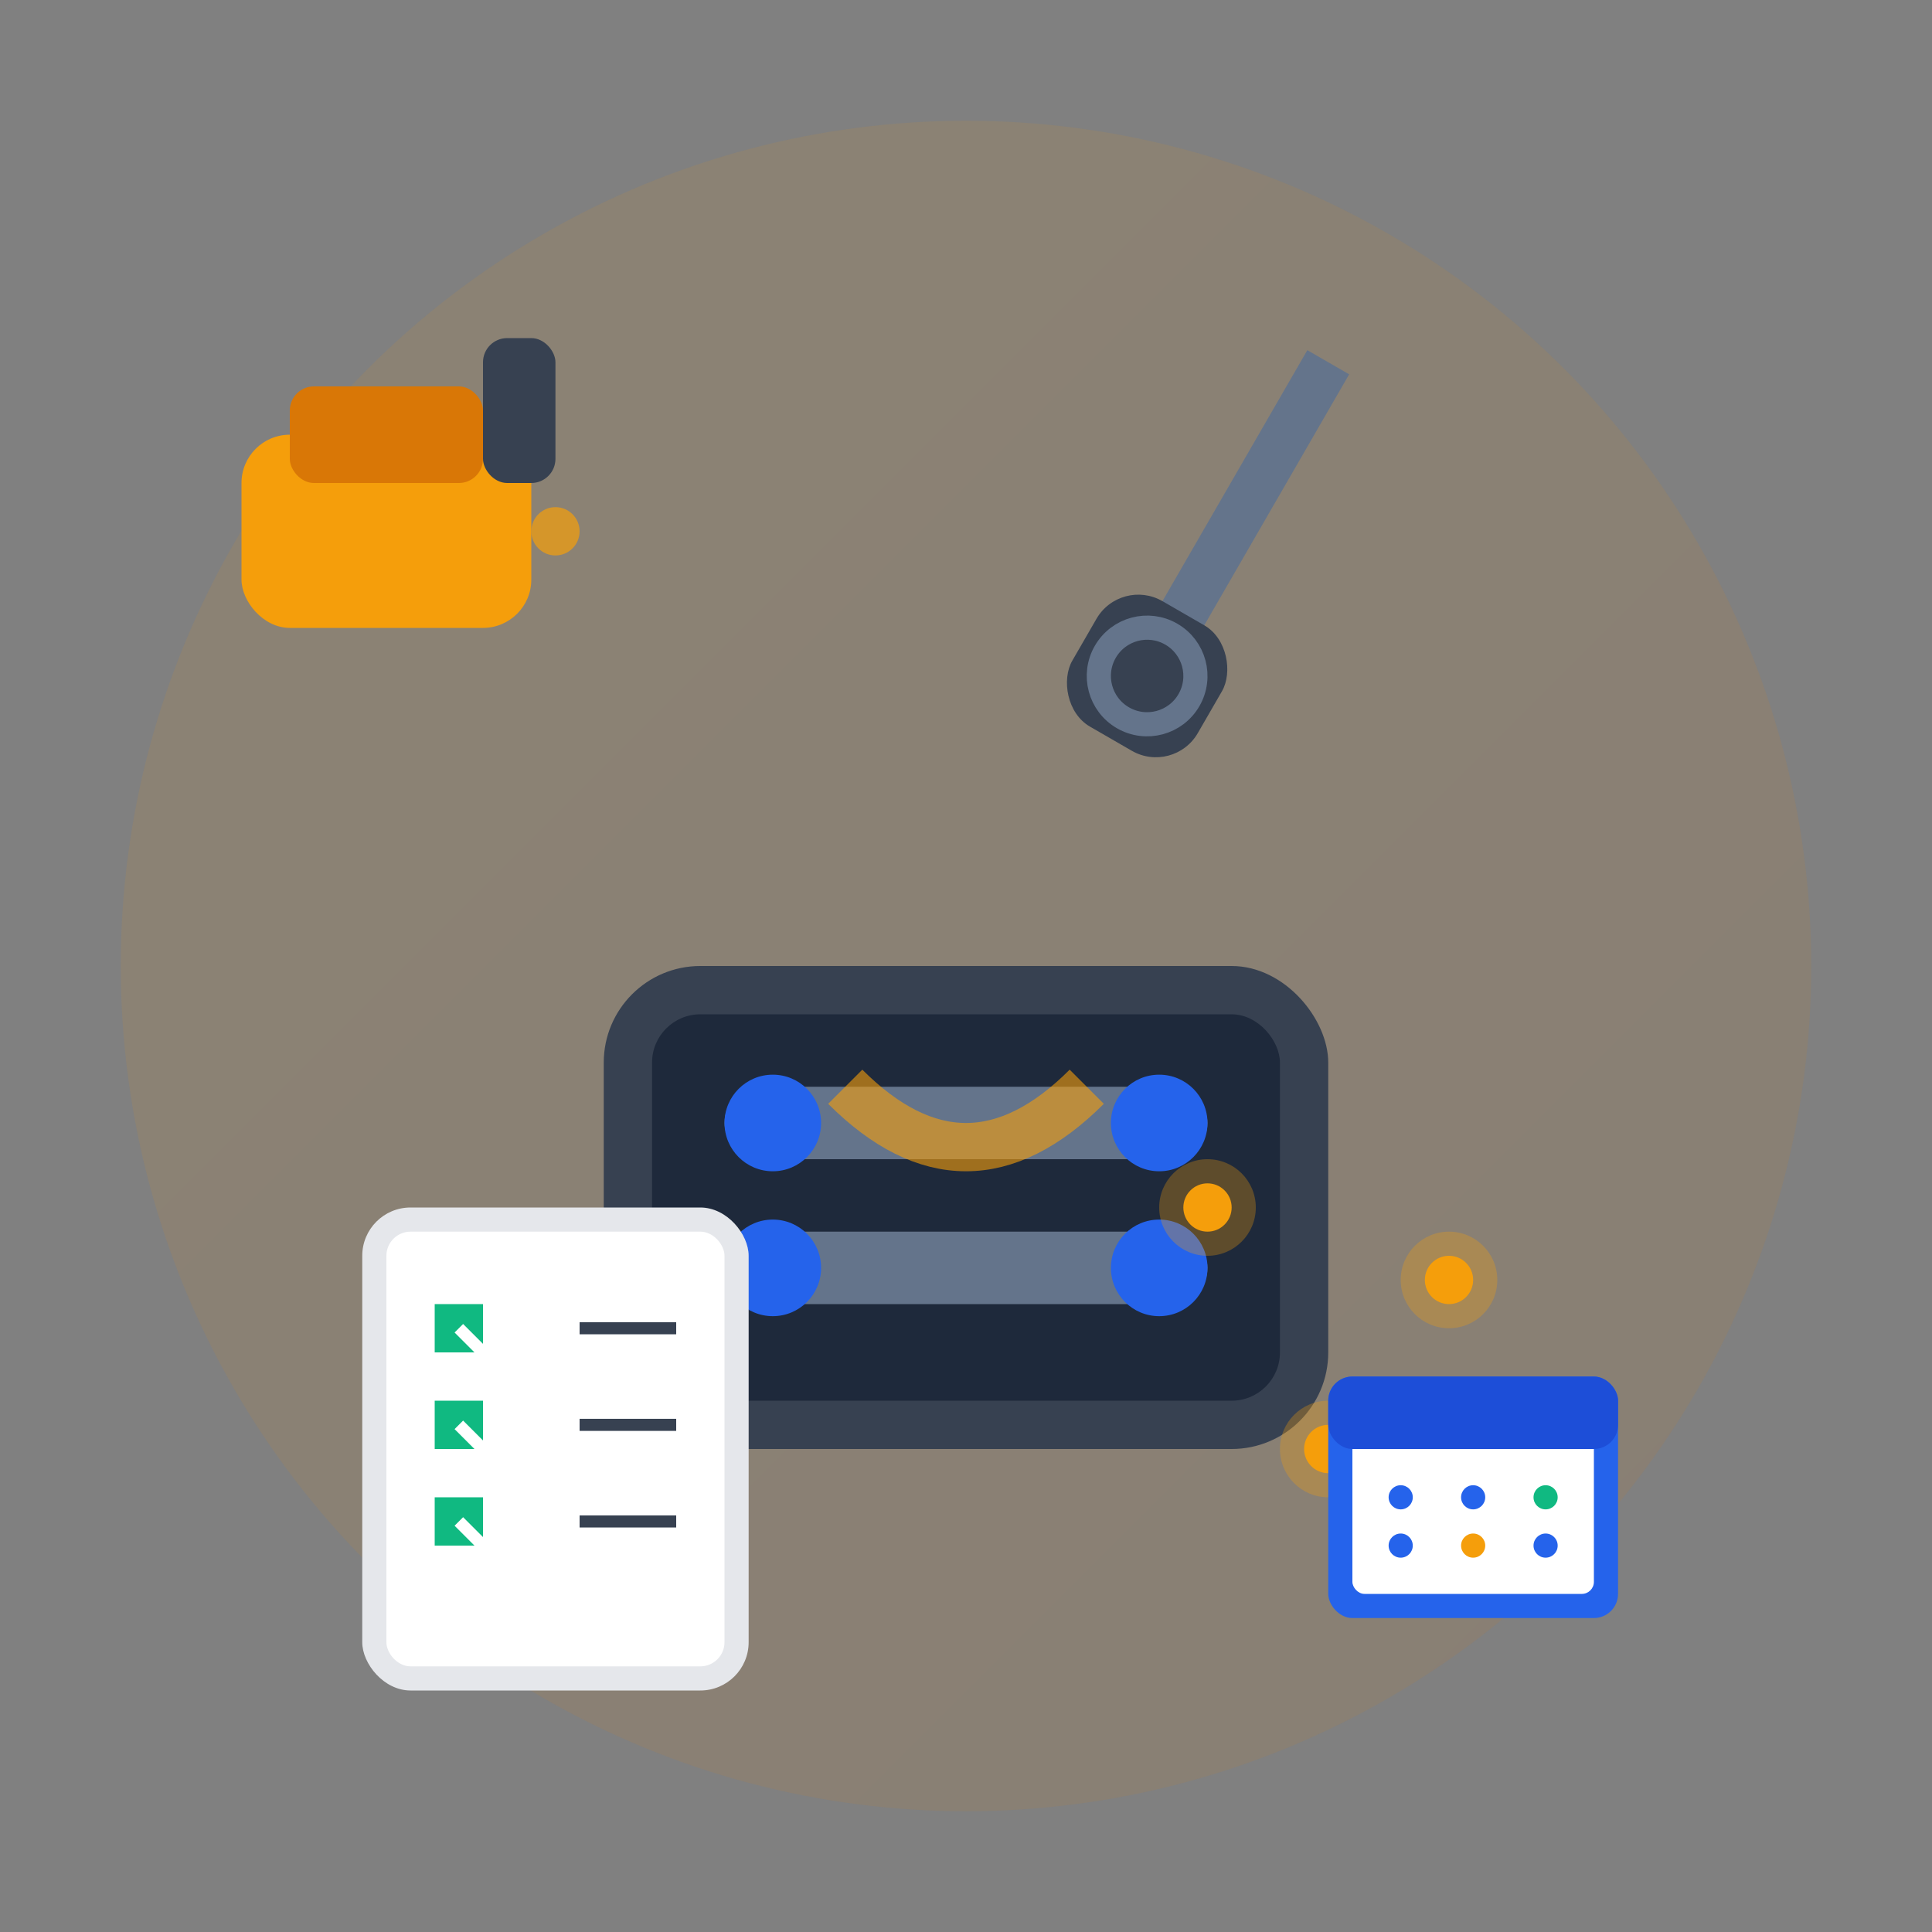 <svg width="80" height="80" viewBox="0 0 80 80" fill="none" xmlns="http://www.w3.org/2000/svg">
  <rect x="0" y="0" width="80" height="80" fill="#808080" stroke="none"/>
  <defs>
    <linearGradient id="serviceGradient3" x1="0%" y1="0%" x2="100%" y2="100%">
      <stop offset="0%" style="stop-color:#F59E0B;stop-opacity:1" />
      <stop offset="100%" style="stop-color:#D97706;stop-opacity:1" />
    </linearGradient>
  </defs>
  
  <!-- Background circle -->
  <circle cx="40" cy="40" r="35" fill="url(#serviceGradient3)" opacity="0.1"/>
  
  <!-- Equipment being maintained -->
  <g transform="translate(20, 25)">
    <!-- Equipment base -->
    <rect x="5" y="15" width="30" height="20" rx="4" fill="#374151"/>
    <rect x="7" y="17" width="26" height="16" rx="2" fill="#1E293B"/>
    
    <!-- Moving parts/belt -->
    <rect x="10" y="20" width="20" height="3" rx="1.5" fill="#64748B"/>
    <rect x="10" y="26" width="20" height="3" rx="1.5" fill="#64748B"/>
    
    <!-- Pulleys/rollers -->
    <circle cx="12" cy="21.5" r="2" fill="#2563EB"/>
    <circle cx="28" cy="21.5" r="2" fill="#2563EB"/>
    <circle cx="12" cy="27.5" r="2" fill="#2563EB"/>
    <circle cx="28" cy="27.5" r="2" fill="#2563EB"/>
  </g>
  
  <!-- Maintenance tools -->
  <g transform="translate(10, 10)">
    <!-- Oil can -->
    <rect x="0" y="8" width="12" height="8" rx="2" fill="#F59E0B"/>
    <rect x="2" y="6" width="8" height="4" rx="1" fill="#D97706"/>
    <rect x="10" y="4" width="3" height="6" rx="1" fill="#374151"/>
    <!-- Oil drop -->
    <circle cx="13" cy="12" r="1" fill="#F59E0B" opacity="0.7"/>
  </g>
  
  <!-- Wrench -->
  <g transform="translate(55, 15) rotate(30)">
    <rect x="-1" y="0" width="2" height="15" fill="#64748B"/>
    <rect x="-3" y="12" width="6" height="6" rx="2" fill="#374151"/>
    <circle cx="0" cy="15" r="2" stroke="#64748B" stroke-width="1" fill="none"/>
  </g>
  
  <!-- Maintenance checklist -->
  <g transform="translate(15, 50)">
    <!-- Clipboard -->
    <rect x="0" y="0" width="16" height="20" rx="2" fill="#E5E7EB"/>
    <rect x="1" y="1" width="14" height="18" rx="1" fill="white"/>
    
    <!-- Checklist items -->
    <rect x="3" y="4" width="2" height="2" fill="#10B981"/>
    <line x1="4" y1="5" x2="5" y2="6" stroke="white" stroke-width="0.5"/>
    <line x1="5" y1="6" x2="7" y2="4" stroke="white" stroke-width="0.5"/>
    <line x1="9" y1="5" x2="13" y2="5" stroke="#374151" stroke-width="0.5"/>
    
    <rect x="3" y="8" width="2" height="2" fill="#10B981"/>
    <line x1="4" y1="9" x2="5" y2="10" stroke="white" stroke-width="0.5"/>
    <line x1="5" y1="10" x2="7" y2="8" stroke="white" stroke-width="0.5"/>
    <line x1="9" y1="9" x2="13" y2="9" stroke="#374151" stroke-width="0.5"/>
    
    <rect x="3" y="12" width="2" height="2" fill="#10B981"/>
    <line x1="4" y1="13" x2="5" y2="14" stroke="white" stroke-width="0.5"/>
    <line x1="5" y1="14" x2="7" y2="12" stroke="white" stroke-width="0.5"/>
    <line x1="9" y1="13" x2="13" y2="13" stroke="#374151" stroke-width="0.5"/>
  </g>
  
  <!-- Lubrication points -->
  <g transform="translate(45, 45)">
    <circle cx="5" cy="5" r="2" fill="#F59E0B" opacity="0.3"/>
    <circle cx="5" cy="5" r="1" fill="#F59E0B"/>
    <circle cx="15" cy="8" r="2" fill="#F59E0B" opacity="0.3"/>
    <circle cx="15" cy="8" r="1" fill="#F59E0B"/>
    <circle cx="10" cy="15" r="2" fill="#F59E0B" opacity="0.3"/>
    <circle cx="10" cy="15" r="1" fill="#F59E0B"/>
  </g>
  
  <!-- Calendar/schedule icon -->
  <g transform="translate(55, 55)">
    <rect x="0" y="2" width="12" height="10" rx="1" fill="#2563EB"/>
    <rect x="1" y="3" width="10" height="8" rx="0.5" fill="white"/>
    <!-- Calendar header -->
    <rect x="0" y="2" width="12" height="3" rx="1" fill="#1D4ED8"/>
    <!-- Calendar dates -->
    <circle cx="3" cy="7" r="0.5" fill="#2563EB"/>
    <circle cx="6" cy="7" r="0.5" fill="#2563EB"/>
    <circle cx="9" cy="7" r="0.5" fill="#10B981"/>
    <circle cx="3" cy="9" r="0.5" fill="#2563EB"/>
    <circle cx="6" cy="9" r="0.5" fill="#F59E0B"/>
    <circle cx="9" cy="9" r="0.5" fill="#2563EB"/>
  </g>
  
  <!-- Maintenance arrows showing flow -->
  <path d="M35 45 Q40 50 45 45" stroke="#F59E0B" stroke-width="2" fill="none" opacity="0.6"/>
</svg>
